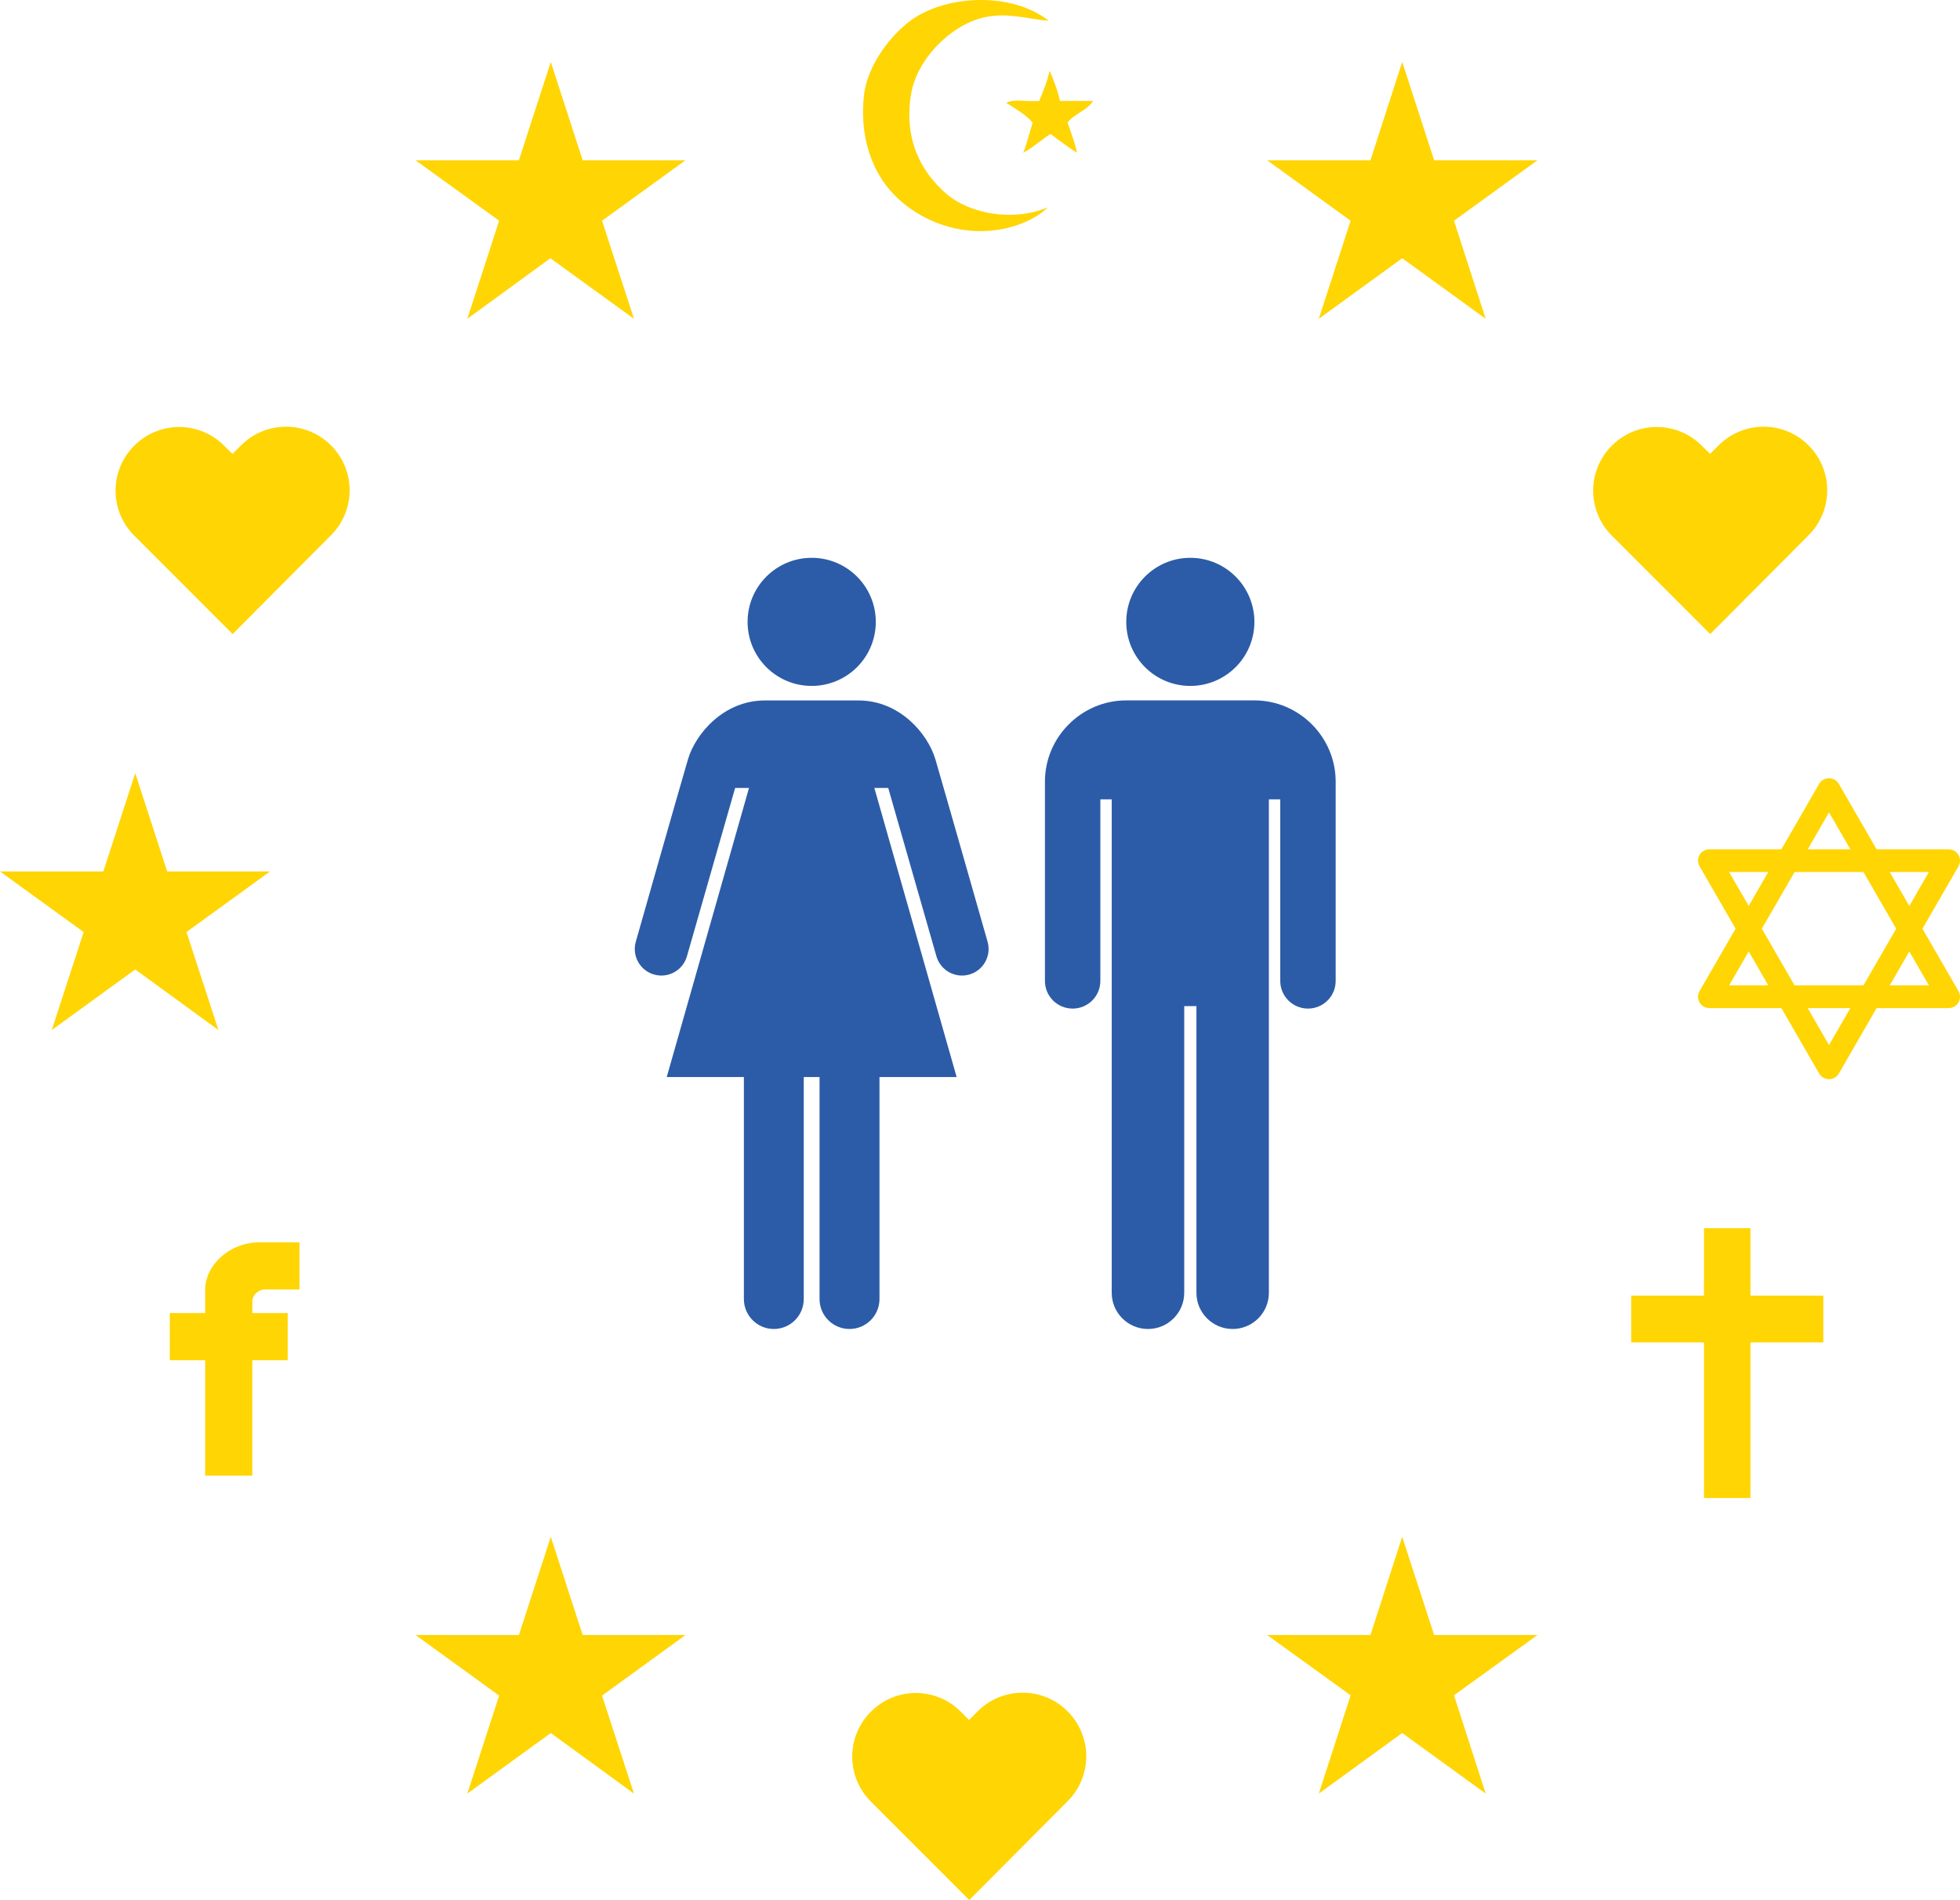 <?xml version="1.0" encoding="utf-8"?>
<svg xmlns="http://www.w3.org/2000/svg" viewBox="0 131.345 128.509 124.605" width="128.509pt" height="124.605pt">
	<g id="object-20" transform="matrix(1, 0, 0, 1, 2.842170943040401e-14, -1.4210854715202004e-14)">
		<path style="stroke: none; fill-rule: nonzero; fill: #2C5CA7; fill-opacity: 1" d="M 78.043 176.328 C 80.363 176.328 82.246 174.449 82.246 172.129 C 82.246 169.809 80.363 167.926 78.043 167.926 C 75.723 167.926 73.844 169.809 73.844 172.129 C 73.844 174.449 75.723 176.328 78.043 176.328" id="object-2" />
		<path
			style="stroke: none; fill-rule: nonzero; fill: #2C5CA7; fill-opacity: 1"
			d="M 82.246 177.277 L 73.84 177.277 C 70.914 177.277 68.512 179.676 68.512 182.605 L 68.512 195.676 C 68.512 196.676 69.324 197.488 70.328 197.488 C 71.332 197.488 72.145 196.676 72.145 195.676 L 72.145 183.766 L 72.891 183.766 L 72.891 216.125 C 72.891 217.438 73.957 218.5 75.27 218.5 C 76.578 218.5 77.645 217.438 77.645 216.125 L 77.645 197.328 L 78.445 197.328 L 78.445 216.125 C 78.445 217.438 79.508 218.5 80.82 218.5 C 82.133 218.5 83.195 217.438 83.195 216.125 L 83.195 183.766 L 83.941 183.766 L 83.941 195.676 C 83.941 196.676 84.758 197.488 85.758 197.488 C 86.762 197.488 87.574 196.676 87.574 195.676 L 87.574 182.605 C 87.574 179.676 85.176 177.277 82.246 177.277 "
			id="object-3" />
		<path style="stroke: none; fill-rule: nonzero; fill: #2C5CA7; fill-opacity: 1" d="M 53.219 176.328 C 55.539 176.328 57.422 174.449 57.422 172.129 C 57.422 169.809 55.539 167.926 53.219 167.926 C 50.898 167.926 49.016 169.809 49.016 172.129 C 49.016 174.449 50.898 176.328 53.219 176.328 " id="object-4" />
		<path
			style="stroke: none; fill-rule: nonzero; fill: #2C5CA7; fill-opacity: 1"
			d="M 64.75 193.098 C 64.75 193.098 61.824 182.82 61.328 181.137 C 60.828 179.453 58.984 177.281 56.289 177.281 L 50.148 177.281 C 47.453 177.281 45.609 179.453 45.109 181.137 C 44.609 182.82 41.688 193.098 41.688 193.098 C 41.422 194.023 41.957 194.992 42.883 195.254 C 43.809 195.52 44.773 194.984 45.039 194.059 L 48.199 183.02 L 49.109 183.02 L 43.715 201.977 L 48.773 201.977 L 48.773 216.535 C 48.773 217.621 49.656 218.5 50.734 218.5 C 51.824 218.5 52.699 217.621 52.699 216.535 L 52.699 201.977 L 53.734 201.977 L 53.734 216.535 C 53.734 217.621 54.613 218.5 55.699 218.5 C 56.781 218.5 57.664 217.621 57.664 216.535 L 57.664 201.977 L 62.723 201.977 L 57.328 183.02 L 58.238 183.02 L 61.398 194.059 C 61.664 194.984 62.629 195.52 63.555 195.254 C 64.48 194.992 65.016 194.023 64.75 193.098 "
			id="object-5" />
		<path
			style="stroke: none; fill-rule: nonzero; fill: #FFD503; fill-opacity: 1"
			d="M 113.371 188.535 L 119.922 199.879 L 126.469 188.535 L 113.371 188.535 Z M 119.922 202.117 C 119.652 202.117 119.402 201.977 119.273 201.746 L 111.434 188.156 C 111.297 187.93 111.297 187.645 111.434 187.41 C 111.562 187.184 111.812 187.043 112.078 187.043 L 127.762 187.043 C 128.027 187.043 128.277 187.184 128.406 187.41 C 128.543 187.645 128.543 187.93 128.406 188.164 L 120.566 201.746 C 120.437 201.977 120.187 202.117 119.922 202.117"
			id="object-6" />
		<path
			style="stroke: none; fill-rule: nonzero; fill: #FFD503; fill-opacity: 1"
			d="M 113.371 195.965 L 126.469 195.965 L 119.922 184.621 L 113.371 195.965 Z M 127.758 197.457 L 112.078 197.457 C 111.812 197.457 111.562 197.316 111.434 197.086 C 111.297 196.855 111.297 196.566 111.434 196.34 L 119.273 182.754 C 119.402 182.523 119.652 182.383 119.922 182.383 C 120.187 182.383 120.437 182.523 120.566 182.754 L 128.406 196.336 C 128.543 196.566 128.543 196.855 128.406 197.086 C 128.277 197.316 128.027 197.457 127.758 197.457"
			id="object-7" />
		<path style="stroke: none; fill-rule: nonzero; fill: #FFD503; fill-opacity: 1" d="M 36.113 135.406 L 34.023 141.855 L 27.246 141.855 L 32.727 145.82 L 30.641 152.25 L 36.086 148.281 L 41.566 152.25 L 39.473 145.82 L 44.945 141.855 L 38.203 141.855 " id="object-8" />
		<path style="stroke: none; fill-rule: nonzero; fill: #FFD503; fill-opacity: 1" d="M 91.938 135.406 L 89.855 141.855 L 83.082 141.855 L 88.555 145.82 L 86.469 152.25 L 91.938 148.281 L 97.41 152.25 L 95.332 145.82 L 100.805 141.855 L 94.031 141.855 " id="object-9" />
		<path style="stroke: none; fill-rule: nonzero; fill: #FFD503; fill-opacity: 1" d="M 36.113 232.129 L 34.023 238.57 L 27.246 238.57 L 32.727 242.543 L 30.641 248.969 L 36.113 244.996 L 41.566 248.969 L 39.473 242.543 L 44.945 238.57 L 38.203 238.57 " id="object-10" />
		<path style="stroke: none; fill-rule: nonzero; fill: #FFD503; fill-opacity: 1" d="M 6.777 188.496 L 0 188.496 L 5.484 192.469 L 3.395 198.895 L 8.867 194.922 L 14.32 198.895 L 12.227 192.469 L 17.703 188.496 L 10.961 188.496 L 8.867 182.051 " id="object-11" />
		<path style="stroke: none; fill-rule: nonzero; fill: #FFD503; fill-opacity: 1" d="M 91.937 232.129 L 89.855 238.57 L 83.082 238.57 L 88.555 242.523 L 86.469 248.969 L 91.937 244.996 L 97.41 248.969 L 95.332 242.523 L 100.805 238.57 L 94.031 238.57" id="object-12" />
		<path
			style="stroke: none; fill-rule: nonzero; fill: #FFD503; fill-opacity: 1"
			d="M 69.996 243.574 C 68.375 241.945 65.73 241.945 64.102 243.574 L 63.543 244.137 L 63.543 244.145 L 62.996 243.598 C 61.371 241.965 58.723 241.965 57.102 243.598 C 55.469 245.227 55.469 247.867 57.102 249.496 L 63.551 255.949 L 69.996 249.473 C 71.629 247.848 71.629 245.203 69.996 243.574 "
			id="object-13" />
		<path
			style="stroke: none; fill-rule: nonzero; fill: #FFD503; fill-opacity: 1"
			d="M 21.699 160.551 C 20.074 158.922 17.434 158.922 15.805 160.551 L 15.246 161.109 L 15.246 161.117 L 14.695 160.574 C 13.074 158.941 10.426 158.941 8.801 160.574 C 7.168 162.203 7.168 164.84 8.801 166.469 L 15.254 172.926 L 21.699 166.449 C 23.332 164.82 23.332 162.176 21.699 160.551 "
			id="object-14" />
		<path style="stroke: none; fill-rule: nonzero; fill: #FFD503; fill-opacity: 1" d="M 118.578 160.551 C 116.957 158.922 114.313 158.922 112.684 160.551 L 112.125 161.109 L 112.125 161.117 L 111.578 160.574 C 109.953 158.941 107.305 158.941 105.68 160.574 C 104.051 162.203 104.051 164.84 105.68 166.469 L 112.133 172.926 L 118.578 166.449 C 120.211 164.82 120.211 162.176 118.578 160.551" id="object-15" />
		<path style="stroke: none; fill-rule: nonzero; fill: #FFD503; fill-opacity: 1" d="M 119.547 216.313 L 114.77 216.313 L 114.77 211.891 L 111.723 211.891 L 111.723 216.313 L 106.949 216.313 L 106.949 219.379 L 111.723 219.379 L 111.723 229.586 L 114.77 229.586 L 114.77 219.379 L 119.547 219.379" id="object-16" />
		<path
			style="stroke: none; fill-rule: nonzero; fill: #FFD503; fill-opacity: 1"
			d="M 68.82 135.984 C 69.082 136.605 69.34 137.234 69.5 137.965 L 71.664 137.965 C 71.273 138.602 70.434 138.797 69.996 139.387 C 70.211 140.035 70.469 140.645 70.613 141.363 C 70.008 140.977 69.441 140.555 68.883 140.129 C 68.262 140.516 67.746 141.012 67.09 141.363 C 67.34 140.746 67.496 140.039 67.707 139.387 C 67.246 138.84 66.582 138.492 65.977 138.086 C 66.461 137.809 67.453 138.039 68.141 137.965 C 68.391 137.328 68.66 136.711 68.82 135.984"
			id="object-17" />
		<path
			style="stroke: none; fill-rule: nonzero; fill: #FFD503; fill-opacity: 1"
			d="M 68.699 144.949 C 67.766 145.867 65.902 146.605 63.879 146.492 C 61.629 146.371 59.594 145.281 58.312 143.773 C 57.152 142.406 56.348 140.25 56.648 137.594 C 56.863 135.613 58.445 133.555 59.859 132.586 C 62.141 131.02 66.344 130.801 68.762 132.711 C 67.352 132.586 66.137 132.16 64.617 132.465 C 62.469 132.891 60.129 135.137 59.734 137.527 C 59.238 140.512 60.434 142.688 62.082 144.082 C 63.617 145.383 66.438 145.887 68.699 144.949 "
			id="object-18" />
		<path
			style="stroke: none; fill-rule: nonzero; fill: #FFD503; fill-opacity: 1"
			d="M 17.316 215.91 L 19.637 215.91 L 19.637 212.816 L 17.035 212.816 C 14.996 212.816 13.453 214.359 13.453 215.91 L 13.453 217.457 L 11.133 217.457 L 11.133 220.547 L 13.453 220.547 L 13.453 228.117 L 16.543 228.117 L 16.543 220.547 L 18.863 220.547 L 18.863 217.457 L 16.543 217.457 L 16.543 216.684 C 16.543 216.199 17.055 215.91 17.316 215.91 "
			id="object-19" />
	</g>
</svg>
